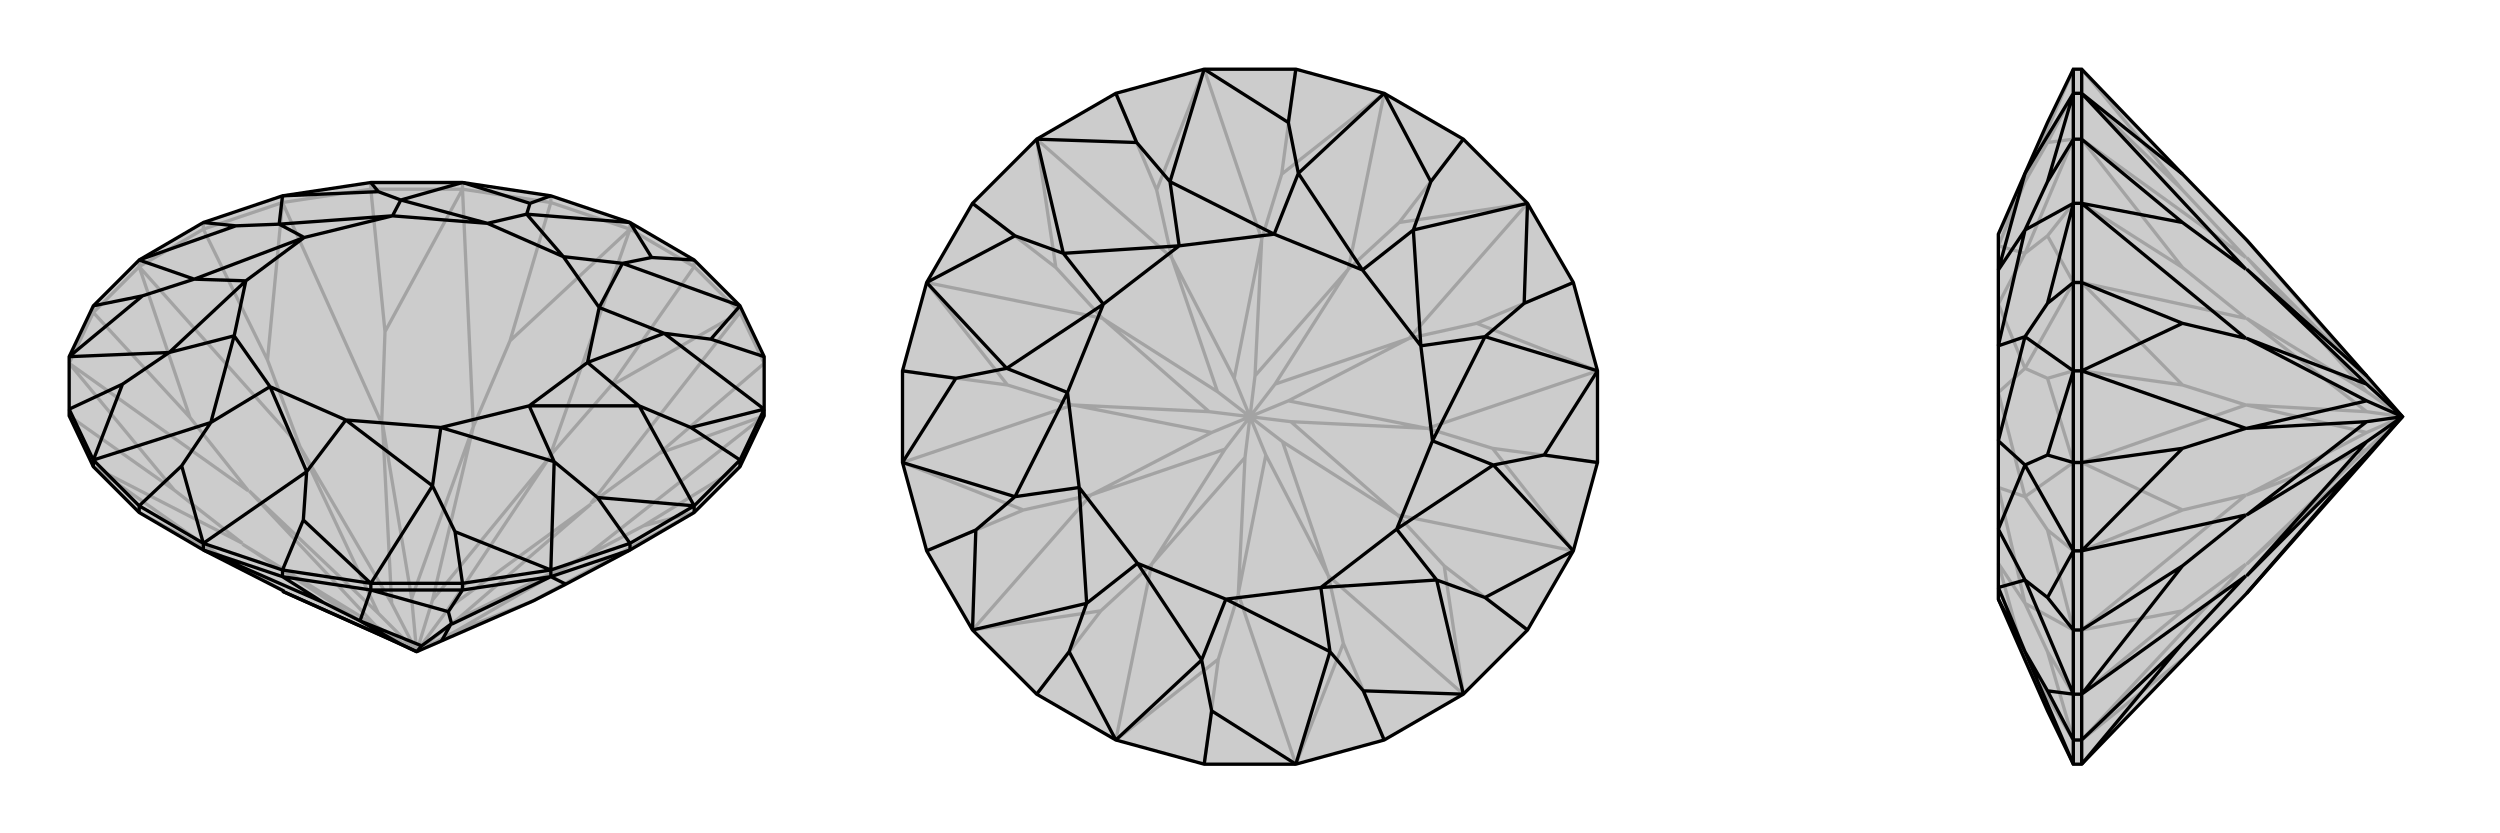<svg xmlns="http://www.w3.org/2000/svg" viewBox="0 0 3000 1000">
    <g stroke="currentColor" stroke-width="4" fill="none" transform="translate(0 -31)">
        <path fill="currentColor" stroke="none" fill-opacity=".2" d="M679,732L640,752L640,752L530,800L500,813L461,795L340,741L340,740L244,691L167,646L112,591L83,530L83,522L83,459L112,398L167,343L244,298L339,266L445,250L555,250L661,266L756,298L833,343L888,398L917,459L917,522L917,530L888,591L833,646L756,691z" />
<path stroke-opacity=".2" d="M888,591L772,662M917,467L791,575M833,351L733,494M661,274L612,440M445,258L462,429M244,306L321,463M112,406L228,532M83,530L209,619M167,646L267,700M917,467L888,406M833,351L888,406M888,406L888,398M833,351L756,306M833,351L833,343M661,274L756,306M756,306L756,298M661,274L555,258M661,274L661,266M445,258L555,258M555,258L555,250M445,258L339,274M445,258L445,250M244,306L339,274M339,274L339,266M244,306L167,351M244,306L244,298M112,406L167,351M167,351L167,343M112,406L83,467M112,406L112,398M833,646L640,752M772,662L833,646M772,662L702,699M917,530L702,699M791,575L917,530M791,575L709,635M702,699L701,699M888,406L709,635M733,494L888,406M733,494L660,578M709,635L709,636M756,306L660,578M612,440L756,306M612,440L568,543M660,578L660,579M555,258L568,543M462,429L555,258M462,429L458,539M568,543L568,543M339,274L458,539M321,463L339,274M321,463L360,567M458,539L459,539M167,351L360,567M228,532L167,351M228,532L298,620M360,567L360,567M83,467L298,620M209,619L83,467M209,619L291,683M298,620L299,620M267,700L340,740M112,591L291,683M267,700L112,591M291,683L291,684M640,752L546,789M701,699L546,789M701,699L549,774M546,789L500,813M709,636L549,774M709,636L539,760M500,813L549,774M660,579L539,760M660,579L519,751M500,813L539,760M568,543L519,751M568,543L494,749M500,813L519,751M459,539L494,749M459,539L470,755M500,813L494,749M360,567L470,755M360,567L454,767M500,813L470,755M299,620L454,767M299,620L451,782M500,813L454,767M291,684L451,782M291,684L461,795M500,813L451,782" />
<path d="M679,732L640,752L640,752L530,800L500,813L461,795L340,741L340,740L244,691L167,646L112,591L83,530L83,522L83,459L112,398L167,343L244,298L339,266L445,250L555,250L661,266L756,298L833,343L888,398L917,459L917,522L917,530L888,591L833,646L756,691z" />
<path d="M339,723L388,754M555,739L538,765M339,723L244,691M244,691L244,683M339,723L445,739M339,723L339,715M555,739L445,739M445,739L445,731M555,739L661,723M555,739L555,731M756,691L661,723M661,723L661,715M756,691L756,683M833,646L833,638M888,591L888,583M167,646L167,638M112,591L112,583M388,754L244,691M388,754L432,776M445,739L432,776M538,765L445,739M538,765L542,780M432,776L432,776M661,723L542,780M679,732L661,723M542,780L541,780M340,741L481,804M432,776L481,804M432,776L506,806M481,804L500,813M541,780L506,806M541,780L530,800M506,806L500,813M888,583L917,522M756,683L833,638M555,731L661,715M339,715L445,731M167,638L244,683M83,522L112,583M833,343L782,340M917,459L853,438M888,583L833,638M888,583L829,544M756,683L661,715M756,683L717,628M555,731L445,731M555,731L546,669M339,715L244,683M339,715L364,655M167,638L112,583M167,638L218,590M83,522L147,492M112,398L171,386M244,298L283,302M445,250L454,261M661,266L636,275M756,298L782,340M782,340L747,347M756,298L632,288M888,398L853,438M888,398L747,347M853,438L797,431M917,522L829,544M917,522L797,431M829,544L767,518M833,638L717,628M833,638L767,518M717,628L665,585M661,715L546,669M661,715L665,585M546,669L519,614M445,731L364,655M445,731L519,614M364,655L368,597M244,683L218,590M244,683L368,597M218,590L253,538M112,583L147,492M112,583L253,538M147,492L203,454M83,459L171,386M83,459L203,454M171,386L233,366M167,343L283,302M167,343L233,366M283,302L335,300M339,266L454,261M339,266L335,300M454,261L481,271M555,250L636,275M555,250L481,271M636,275L632,288M747,347L676,339M747,347L719,400M797,431L719,400M797,431L705,466M767,518L705,466M767,518L635,518M665,585L635,518M665,585L529,544M519,614L529,544M519,614L415,535M368,597L415,535M368,597L324,495M253,538L324,495M253,538L281,434M203,454L281,434M203,454L295,368M233,366L295,368M233,366L365,316M335,300L365,316M335,300L471,290M481,271L471,290M481,271L585,299M632,288L676,339M632,288L585,299M719,400L676,339M719,400L705,466M705,466L635,518M635,518L529,544M529,544L415,535M415,535L324,495M324,495L281,434M281,434L295,368M295,368L365,316M365,316L471,290M471,290L585,299M676,339L585,299" />
    </g>
    <g stroke="currentColor" stroke-width="4" fill="none" transform="translate(1000 0)">
        <path fill="currentColor" stroke="none" fill-opacity=".2" d="M445,83L339,112L244,167L167,244L112,339L83,445L83,555L112,661L167,756L244,833L339,888L445,917L555,917L661,888L756,833L833,756L888,661L917,555L917,445L888,339L833,244L756,167L661,112L555,83z" />
<path stroke-opacity=".2" d="M661,888L612,772M833,756L733,679M917,555L791,538M888,339L772,388M756,167L679,267M555,83L538,209M339,112L388,228M167,244L267,321M83,445L209,462M112,661L228,612M244,833L321,733M445,917L462,791M555,917L486,713M612,772L555,917M612,772L594,691M756,833L594,691M733,679L756,833M733,679L677,618M594,691L594,691M888,661L677,618M791,538L888,661M791,538L713,514M677,618L677,618M917,445L713,514M772,388L917,445M772,388L691,406M713,514L712,514M833,244L691,406M679,267L833,244M679,267L618,323M691,406L691,406M661,112L618,323M538,209L661,112M538,209L514,287M618,323L618,323M445,83L514,287M388,228L445,83M388,228L406,309M514,287L514,288M244,167L406,309M267,321L244,167M267,321L323,382M406,309L406,309M112,339L323,382M209,462L112,339M209,462L287,486M323,382L323,382M83,555L287,486M228,612L83,555M228,612L309,594M287,486L288,486M167,756L309,594M321,733L167,756M321,733L382,677M309,594L309,594M462,791L486,713M339,888L382,677M462,791L339,888M486,713L486,712M382,677L382,677M486,712L519,546M486,712L494,549M594,691L519,546M594,691L539,530M519,546L500,500M677,618L539,530M677,618L549,506M539,530L500,500M712,514L549,506M712,514L546,481M549,506L500,500M691,406L546,481M691,406L530,461M546,481L500,500M618,323L530,461M618,323L506,451M500,500L530,461M514,288L506,451M514,288L481,454M500,500L506,451M406,309L481,454M406,309L461,470M500,500L481,454M323,382L461,470M323,382L451,494M500,500L461,470M288,486L451,494M288,486L454,519M500,500L451,494M309,594L454,519M309,594L470,539M500,500L454,519M382,677L470,539M382,677L494,549M500,500L494,549M500,500L470,539" />
<path d="M445,83L339,112L244,167L167,244L112,339L83,445L83,555L112,661L167,756L244,833L339,888L445,917L555,917L661,888L756,833L833,756L888,661L917,555L917,445L888,339L833,244L756,167L661,112L555,83z" />
<path d="M555,83L546,147M756,167L717,218M888,339L829,364M917,555L853,546M833,756L782,717M661,888L636,829M445,917L454,853M244,833L283,782M112,661L171,636M83,445L147,454M167,244L218,283M339,112L364,171M445,83L546,147M546,147L558,208M445,83L404,218M661,112L717,218M661,112L558,208M717,218L696,276M833,244L829,364M833,244L696,276M829,364L782,404M917,445L853,546M917,445L782,404M853,546L792,558M888,661L782,717M888,661L792,558M782,717L724,696M756,833L636,829M756,833L724,696M636,829L596,782M555,917L454,853M555,917L596,782M454,853L442,792M339,888L283,782M339,888L442,792M283,782L304,724M167,756L171,636M167,756L304,724M171,636L218,596M83,555L147,454M83,555L218,596M147,454L208,442M112,339L218,283M112,339L208,442M218,283L276,304M244,167L364,171M244,167L276,304M364,171L404,218M558,208L529,281M558,208L635,324M696,276L635,324M696,276L705,415M782,404L705,415M782,404L719,529M792,558L719,529M792,558L676,635M724,696L676,635M724,696L585,705M596,782L585,705M596,782L471,719M442,792L471,719M442,792L365,676M304,724L365,676M304,724L295,585M218,596L295,585M218,596L281,471M208,442L281,471M208,442L324,365M276,304L324,365M276,304L415,295M404,218L529,281M404,218L415,295M635,324L529,281M635,324L705,415M705,415L719,529M719,529L676,635M676,635L585,705M585,705L471,719M471,719L365,676M365,676L295,585M295,585L281,471M281,471L324,365M324,365L415,295M529,281L415,295" />
    </g>
    <g stroke="currentColor" stroke-width="4" fill="none" transform="translate(2000 0)">
        <path fill="currentColor" stroke="none" fill-opacity=".2" d="M619,209L695,287L696,288L840,451L883,500L840,549L696,712L695,713L498,917L488,917L457,853L430,792L398,719L398,705L398,635L398,529L398,415L398,324L398,281L430,208L457,147L488,83L498,83z" />
<path stroke-opacity=".2" d="M498,112L619,228M498,244L619,321M498,445L619,462M498,661L619,612M498,833L619,733M498,112L498,83M498,112L498,167M498,112L488,112M498,244L498,167M498,167L488,167M498,244L498,339M498,244L488,244M498,445L498,339M498,339L488,339M498,445L498,555M498,445L488,445M498,661L498,555M498,555L488,555M498,661L498,756M498,661L488,661M498,833L498,756M498,756L488,756M498,833L498,888M498,833L488,833M498,917L498,888M498,888L488,888M619,228L498,83M619,228L695,309M498,167L695,309M619,321L498,167M619,321L695,382M695,309L696,309M498,339L695,382M619,462L498,339M619,462L695,486M695,382L696,382M498,555L695,486M619,612L498,555M619,612L695,594M695,486L696,486M498,756L695,594M619,733L498,756M619,733L695,677M695,594L696,594M498,888L695,677M619,791L498,888M695,677L696,677M696,288L840,454M696,309L840,454M696,309L840,470M883,500L840,454M696,382L840,470M696,382L840,494M883,500L840,470M696,486L840,494M696,486L840,519M883,500L840,494M696,594L840,519M696,594L840,539M883,500L840,519M696,677L840,539M696,677L840,549M883,500L840,539M488,833L488,888M488,661L488,756M488,445L488,555M488,244L488,339M488,112L488,167M488,917L488,888M488,833L488,756M488,833L457,782M488,661L488,555M488,661L457,636M488,445L488,339M488,445L457,454M488,244L488,167M488,244L457,283M488,112L488,83M488,112L457,171M488,83L430,218M488,888L457,782M488,888L430,792M457,782L430,724M488,756L457,636M488,756L430,724M457,636L430,596M488,555L457,454M488,555L430,596M457,454L430,442M488,339L457,283M488,339L430,442M457,283L430,304M488,167L457,171M488,167L430,304M457,171L430,218M430,792L398,676M430,724L398,676M430,724L398,585M430,596L398,585M430,596L398,471M430,442L398,471M430,442L398,365M430,304L398,365M430,304L398,295M430,218L398,281M430,218L398,295" />
<path d="M619,209L695,287L696,288L840,451L883,500L840,549L696,712L695,713L498,917L488,917L457,853L430,792L398,719L398,705L398,635L398,529L398,415L398,324L398,281L430,208L457,147L488,83L498,83z" />
<path d="M498,888L619,772M498,756L619,679M498,555L619,538M498,339L619,388M498,167L619,267M498,888L498,917M498,888L498,833M498,888L488,888M498,756L498,833M498,833L488,833M498,756L498,661M498,756L488,756M498,555L498,661M498,661L488,661M498,555L498,445M498,555L488,555M498,339L498,445M498,445L488,445M498,339L498,244M498,339L488,339M498,167L498,244M498,244L488,244M498,167L498,112M498,167L488,167M498,83L498,112M498,112L488,112M619,772L498,917M619,772L695,691M498,833L695,691M619,679L498,833M619,679L695,618M695,691L696,691M498,661L695,618M619,538L498,661M619,538L695,514M695,618L696,618M498,445L695,514M619,388L498,445M619,388L695,406M695,514L696,514M498,244L695,406M619,267L498,244M619,267L695,323M695,406L696,406M498,112L695,323M619,209L498,112M695,323L696,323M696,712L840,546M696,691L840,546M696,691L840,530M840,546L883,500M696,618L840,530M696,618L840,506M840,530L883,500M696,514L840,506M696,514L840,481M840,506L883,500M696,406L840,481M696,406L840,461M840,481L883,500M696,323L840,461M696,323L840,451M883,500L840,461M488,167L488,112M488,339L488,244M488,555L488,445M488,756L488,661M488,888L488,833M488,83L488,112M488,167L488,244M488,167L457,218M488,339L488,445M488,339L457,364M488,555L488,661M488,555L457,546M488,756L488,833M488,756L457,717M488,888L488,917M488,888L457,829M488,112L457,218M488,112L430,208M457,218L430,276M488,244L457,364M488,244L430,276M457,364L430,404M488,445L457,546M488,445L430,404M457,546L430,558M488,661L457,717M488,661L430,558M457,717L430,696M488,833L457,829M488,833L430,696M457,829L430,782M488,917L430,782M430,208L398,324M430,276L398,324M430,276L398,415M430,404L398,415M430,404L398,529M430,558L398,529M430,558L398,635M430,696L398,635M430,696L398,705M430,782L398,705M430,782L398,719" />
    </g>
</svg>